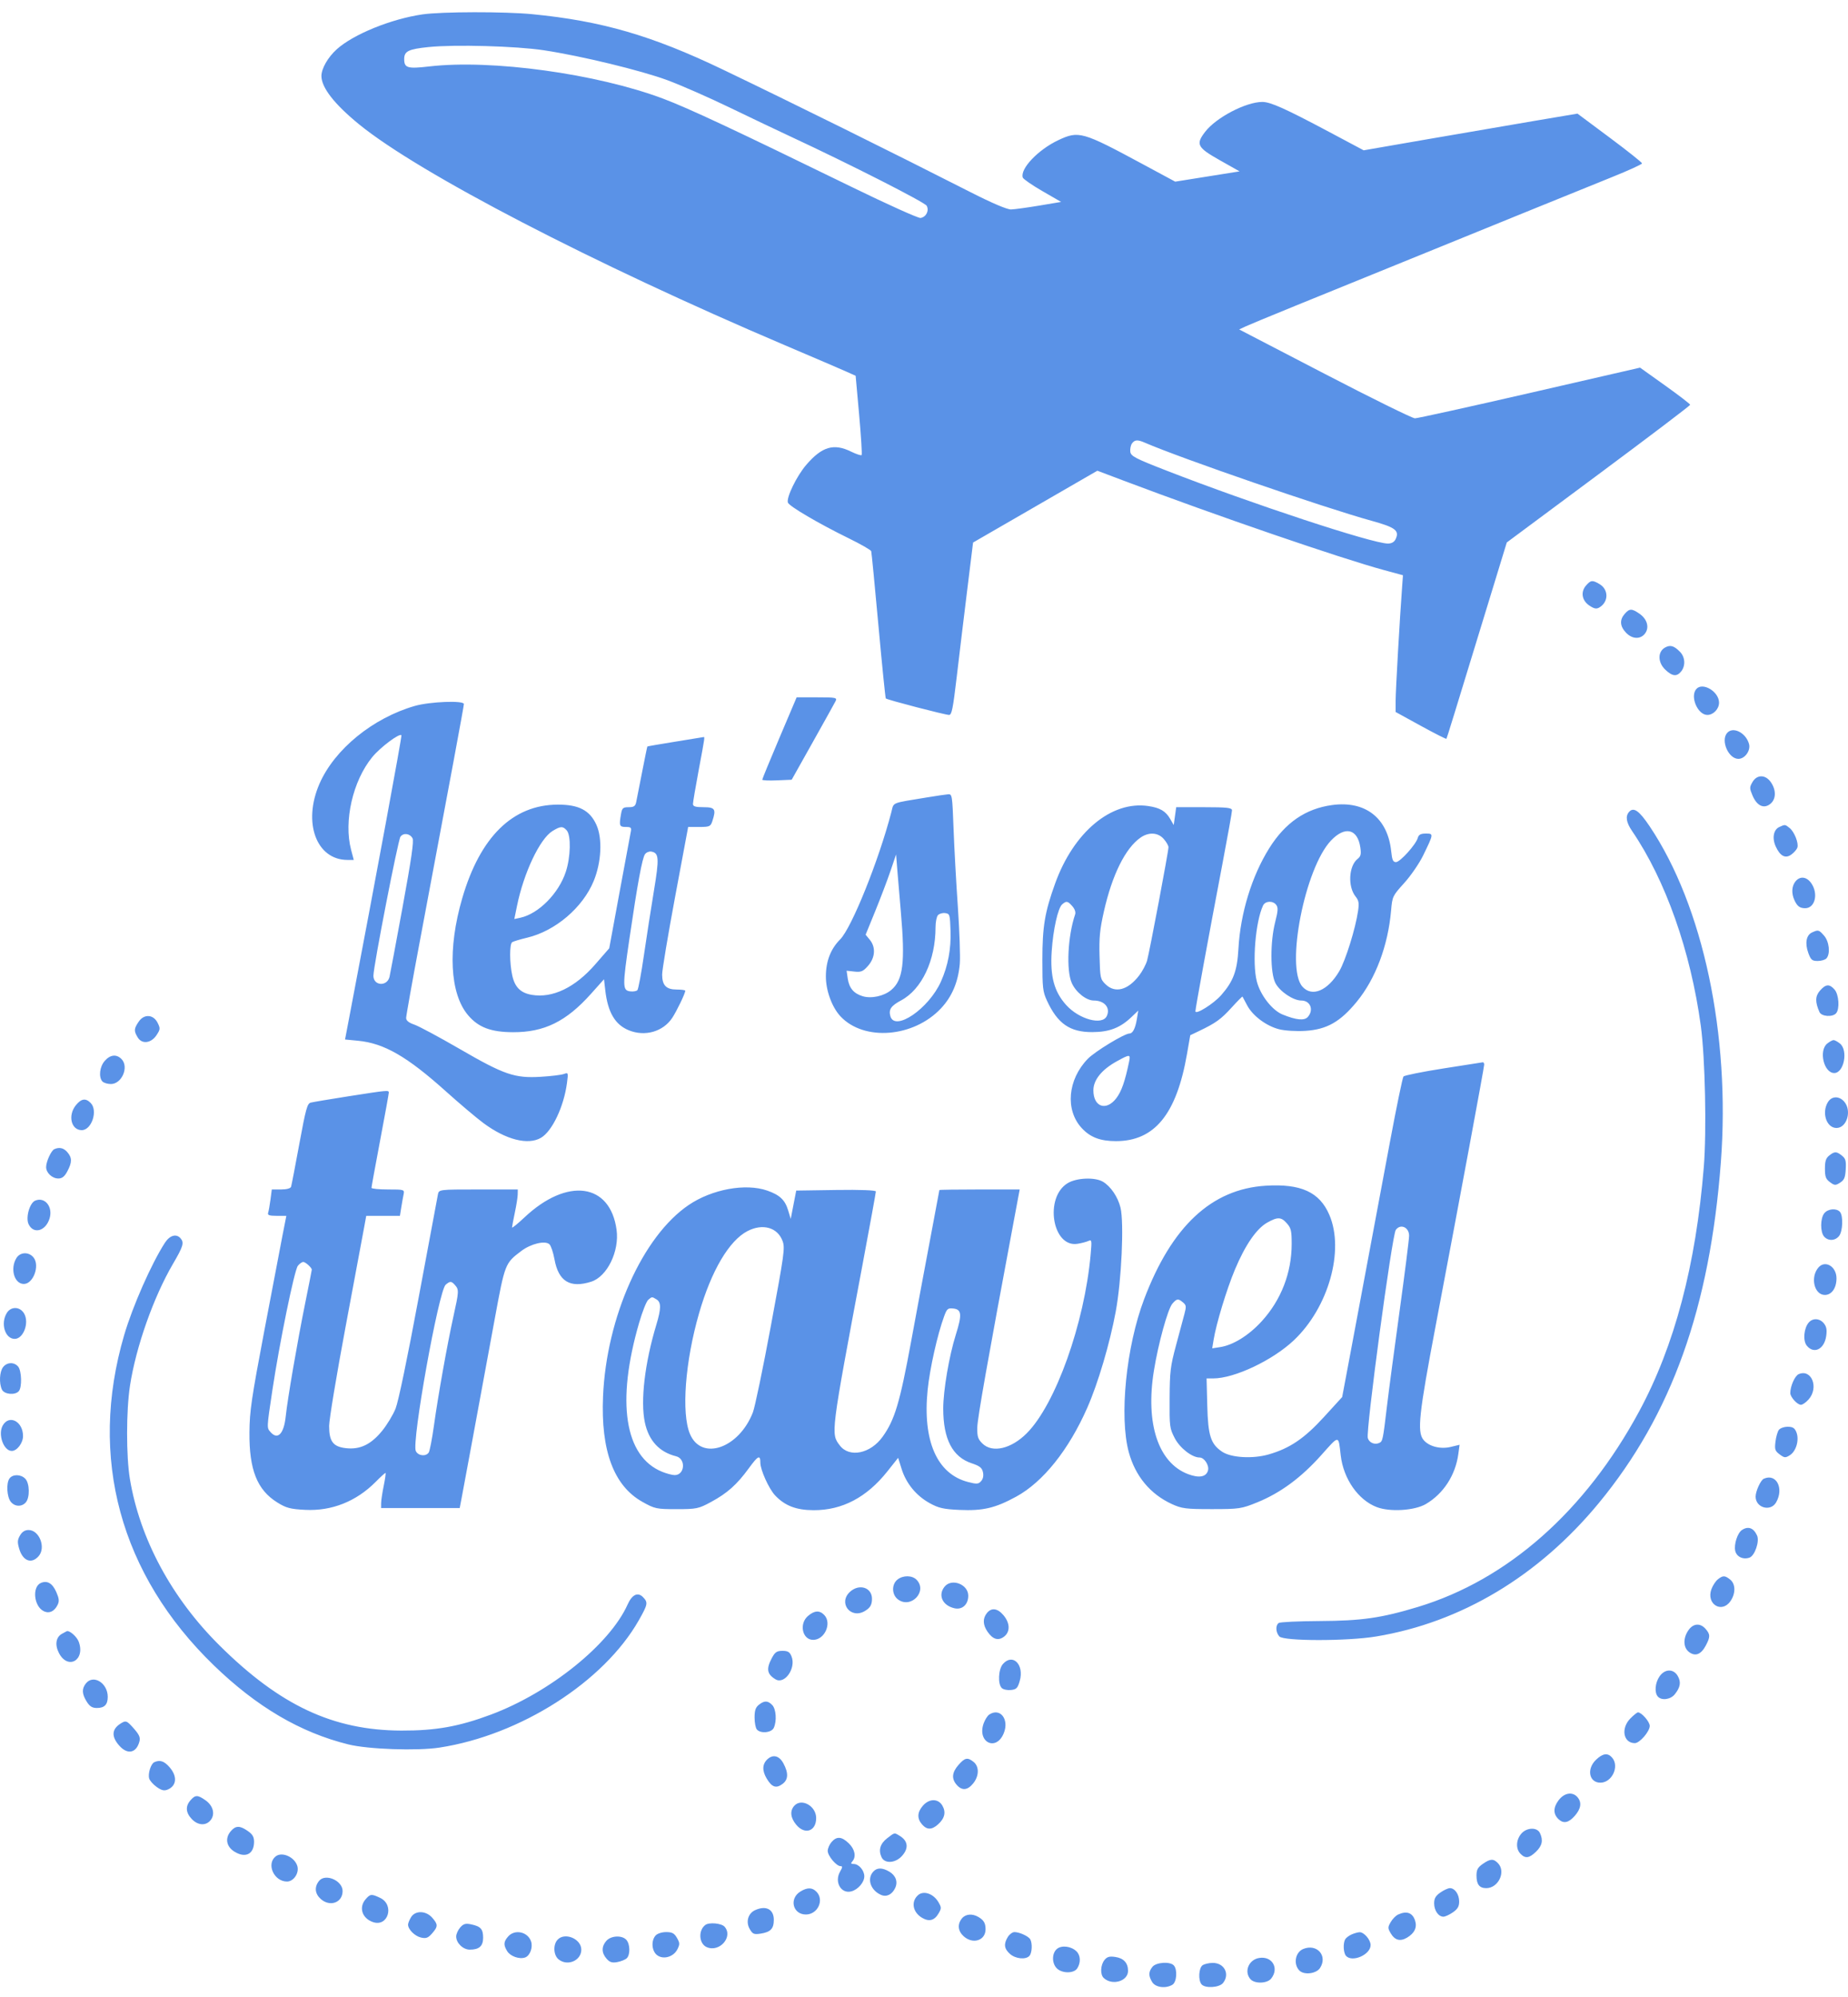 <svg width="100" height="108" viewBox="0 0 100 108" fill="none" xmlns="http://www.w3.org/2000/svg">
<path fill-rule="evenodd" clip-rule="evenodd" d="M22.862 0.778C21.161 1.025 19.117 1.857 18.221 2.667C17.743 3.098 17.393 3.709 17.393 4.111C17.393 4.734 18.093 5.632 19.424 6.719C22.672 9.368 32.098 14.257 42.447 18.66C44.051 19.342 45.574 19.995 45.832 20.112L46.301 20.323L46.491 22.435C46.595 23.596 46.655 24.576 46.624 24.611C46.593 24.646 46.335 24.561 46.05 24.422C45.116 23.963 44.476 24.153 43.627 25.142C43.11 25.744 42.543 26.908 42.635 27.18C42.701 27.377 44.294 28.312 45.923 29.11C46.575 29.429 47.124 29.744 47.144 29.81C47.164 29.876 47.339 31.683 47.534 33.826C47.729 35.968 47.908 37.744 47.933 37.773C47.995 37.844 51.146 38.664 51.357 38.664C51.501 38.664 51.568 38.329 51.77 36.614C51.902 35.487 52.156 33.389 52.333 31.953L52.655 29.341L56.018 27.399L59.38 25.457L60.81 25.997C65.794 27.879 72.555 30.2 74.912 30.837L75.918 31.11L75.874 31.708C75.745 33.437 75.521 37.354 75.521 37.89V38.505L76.881 39.252C77.629 39.662 78.254 39.979 78.27 39.955C78.298 39.913 78.648 38.777 80.627 32.307L81.536 29.337L86.497 25.653C89.225 23.627 91.458 21.935 91.459 21.892C91.459 21.85 90.849 21.38 90.103 20.849L88.748 19.882L82.781 21.253C79.5 22.006 76.703 22.623 76.566 22.623C76.428 22.623 74.232 21.542 71.686 20.22L67.055 17.817L67.408 17.651C67.733 17.498 71.061 16.138 77.188 13.655C78.534 13.109 80.972 12.118 82.605 11.452C84.238 10.787 86.312 9.946 87.215 9.584C88.117 9.222 88.855 8.885 88.855 8.836C88.855 8.787 88.069 8.161 87.108 7.446L85.361 6.145L83.019 6.54C81.731 6.757 79.129 7.204 77.235 7.532L73.792 8.129L71.922 7.134C69.547 5.871 68.751 5.513 68.308 5.513C67.422 5.513 65.809 6.355 65.215 7.127C64.693 7.804 64.781 7.974 66.012 8.668L67.076 9.268L65.335 9.546L63.593 9.824L61.822 8.87C58.569 7.118 58.374 7.062 57.273 7.578C56.176 8.093 55.188 9.132 55.346 9.604C55.374 9.685 55.851 10.015 56.408 10.336L57.419 10.92L56.235 11.119C55.584 11.228 54.898 11.322 54.711 11.327C54.498 11.332 53.679 10.984 52.523 10.396C48.274 8.235 42.946 5.599 39.094 3.752C35.277 1.923 32.56 1.134 28.8 0.767C27.317 0.622 23.893 0.628 22.862 0.778ZM23.191 2.545C22.1 2.657 21.872 2.769 21.872 3.196C21.872 3.677 22.052 3.73 23.231 3.593C26.604 3.202 32.287 3.985 35.884 5.336C37.257 5.852 39.714 7.002 46.075 10.105C48.014 11.051 49.696 11.808 49.815 11.788C50.118 11.736 50.29 11.393 50.145 11.128C50.041 10.938 45.992 8.88 42.811 7.4C42.095 7.067 40.595 6.353 39.478 5.813C38.36 5.272 36.848 4.609 36.117 4.338C34.686 3.808 31.445 3.023 29.425 2.718C27.927 2.491 24.614 2.399 23.191 2.545ZM61.254 23.983C61.186 24.078 61.145 24.278 61.163 24.429C61.194 24.67 61.424 24.791 63.125 25.452C67.749 27.25 74.266 29.396 75.102 29.396C75.303 29.396 75.448 29.314 75.521 29.158C75.739 28.693 75.51 28.52 74.202 28.16C71.67 27.463 63.901 24.787 61.935 23.934C61.554 23.769 61.402 23.78 61.254 23.983ZM85.828 31.661C85.519 32.013 85.597 32.48 86.011 32.754C86.272 32.927 86.391 32.947 86.556 32.846C87.051 32.544 87.051 31.881 86.555 31.589C86.169 31.361 86.083 31.37 85.828 31.661ZM87.918 33.198C87.633 33.522 87.656 33.866 87.985 34.214C88.317 34.565 88.756 34.59 89.008 34.272C89.264 33.949 89.141 33.486 88.722 33.195C88.3 32.901 88.177 32.902 87.918 33.198ZM90.094 35.023C89.696 35.248 89.703 35.823 90.108 36.212C90.491 36.58 90.737 36.607 90.975 36.308C91.216 36.003 91.189 35.54 90.913 35.256C90.583 34.918 90.382 34.861 90.094 35.023ZM91.793 37.262C91.439 37.665 91.864 38.664 92.389 38.664C92.715 38.664 93.022 38.342 93.022 38C93.022 37.404 92.135 36.872 91.793 37.262ZM42.178 39.903C41.667 41.108 41.248 42.126 41.248 42.166C41.248 42.206 41.606 42.223 42.044 42.203L42.84 42.169L43.974 40.149C44.598 39.038 45.156 38.035 45.214 37.921C45.311 37.729 45.236 37.713 44.213 37.713H43.108L42.178 39.903ZM22.445 38.178C20.177 38.831 18.106 40.519 17.291 42.379C16.371 44.479 17.114 46.506 18.805 46.506H19.143L18.997 45.952C18.591 44.411 19.09 42.23 20.144 40.945C20.576 40.418 21.616 39.638 21.723 39.761C21.759 39.802 20.365 47.336 18.923 54.896L18.671 56.217L19.367 56.284C20.785 56.419 22.027 57.135 24.139 59.031C24.873 59.69 25.782 60.458 26.159 60.737C27.375 61.64 28.575 61.945 29.276 61.532C29.882 61.174 30.512 59.846 30.68 58.573C30.754 58.003 30.752 57.996 30.507 58.084C30.37 58.134 29.811 58.201 29.263 58.234C27.854 58.319 27.286 58.125 24.893 56.739C23.776 56.092 22.663 55.495 22.419 55.412C22.118 55.309 21.977 55.194 21.977 55.053C21.977 54.939 22.307 53.089 22.711 50.943C24.39 42.022 25.102 38.191 25.102 38.075C25.102 37.872 23.259 37.944 22.445 38.178ZM93.46 39.638C93.1 40.048 93.531 41.04 94.069 41.04C94.42 41.04 94.743 40.589 94.644 40.235C94.475 39.625 93.779 39.274 93.46 39.638ZM36.509 40.116C35.706 40.245 35.042 40.36 35.031 40.371C35.02 40.382 34.892 41.005 34.746 41.755C34.599 42.505 34.455 43.24 34.424 43.387C34.381 43.598 34.296 43.654 34.02 43.654C33.711 43.654 33.662 43.698 33.605 44.025C33.494 44.658 33.518 44.723 33.864 44.723C34.146 44.723 34.18 44.757 34.132 44.991C34.102 45.138 33.828 46.614 33.522 48.272L32.967 51.285L32.209 52.156C31.116 53.411 29.898 53.994 28.773 53.802C28.171 53.699 27.86 53.39 27.719 52.754C27.571 52.081 27.567 51.059 27.713 50.956C27.775 50.913 28.138 50.803 28.521 50.712C30.051 50.349 31.532 49.089 32.127 47.645C32.545 46.628 32.607 45.343 32.272 44.605C31.917 43.823 31.318 43.511 30.181 43.515C27.747 43.523 25.98 45.256 25.011 48.585C24.217 51.312 24.339 53.737 25.329 54.904C25.887 55.562 26.565 55.819 27.758 55.823C29.451 55.83 30.644 55.243 31.984 53.742L32.684 52.959L32.754 53.564C32.892 54.751 33.286 55.419 34.028 55.72C34.903 56.076 35.885 55.794 36.379 55.044C36.627 54.667 37.082 53.719 37.082 53.58C37.082 53.545 36.874 53.516 36.62 53.516C36.052 53.516 35.832 53.29 35.83 52.706C35.829 52.465 36.146 50.571 36.533 48.496L37.238 44.723H37.839C38.389 44.723 38.45 44.697 38.543 44.419C38.762 43.76 38.697 43.654 38.071 43.654C37.637 43.654 37.498 43.612 37.498 43.48C37.498 43.384 37.639 42.554 37.811 41.634C38.163 39.75 38.15 39.847 38.045 39.866C38.002 39.874 37.311 39.987 36.509 40.116ZM94.831 42.295C94.668 42.578 94.668 42.628 94.828 43.01C95.061 43.568 95.427 43.753 95.778 43.49C96.109 43.243 96.13 42.742 95.827 42.304C95.537 41.882 95.071 41.878 94.831 42.295ZM50.155 43.126C48.175 43.453 48.378 43.368 48.232 43.926C47.55 46.543 46.084 50.181 45.462 50.805C44.95 51.318 44.691 51.986 44.69 52.803C44.688 53.567 45.019 54.472 45.48 54.965C46.752 56.325 49.441 56.11 50.922 54.53C51.518 53.894 51.851 53.105 51.937 52.124C51.969 51.746 51.923 50.367 51.833 49.06C51.742 47.753 51.637 45.842 51.599 44.812C51.532 43.011 51.521 42.942 51.311 42.956C51.191 42.964 50.671 43.041 50.155 43.126ZM72.083 43.538C70.65 43.734 69.55 44.488 68.683 45.871C67.737 47.38 67.12 49.393 67.014 51.318C66.948 52.506 66.739 53.069 66.084 53.816C65.67 54.288 64.687 54.902 64.687 54.688C64.687 54.533 65.369 50.815 66.151 46.706C66.434 45.215 66.667 43.918 66.667 43.825C66.667 43.684 66.399 43.654 65.157 43.654H63.648L63.58 44.137L63.513 44.62L63.325 44.293C63.079 43.866 62.772 43.685 62.131 43.591C60.138 43.299 58.098 44.997 57.094 47.785C56.535 49.335 56.406 50.113 56.406 51.912C56.406 53.43 56.427 53.622 56.651 54.11C57.227 55.362 57.894 55.824 59.114 55.818C60.037 55.813 60.621 55.586 61.24 54.992L61.594 54.653L61.517 55.124C61.436 55.617 61.294 55.892 61.122 55.892C60.85 55.892 59.251 56.863 58.862 57.264C57.775 58.384 57.63 60.026 58.533 61.006C58.993 61.506 59.539 61.714 60.386 61.714C62.476 61.714 63.663 60.261 64.23 57.007L64.408 55.987L64.886 55.758C65.784 55.329 66.075 55.12 66.644 54.492C66.958 54.146 67.224 53.879 67.235 53.898C67.246 53.916 67.359 54.129 67.486 54.369C67.784 54.935 68.521 55.487 69.216 55.664C69.522 55.743 70.153 55.781 70.638 55.75C71.795 55.677 72.526 55.263 73.419 54.173C74.436 52.934 75.11 51.142 75.275 49.244C75.341 48.481 75.355 48.452 75.987 47.753C76.342 47.361 76.801 46.693 77.008 46.268C77.584 45.086 77.584 45.08 77.154 45.08C76.879 45.08 76.769 45.139 76.72 45.314C76.621 45.672 75.763 46.624 75.54 46.624C75.38 46.624 75.33 46.511 75.281 46.038C75.094 44.237 73.886 43.293 72.083 43.538ZM88.151 43.911C87.946 44.145 87.999 44.478 88.317 44.944C90.128 47.596 91.486 51.444 92.035 55.477C92.27 57.199 92.354 61.165 92.197 63.111C91.771 68.41 90.613 72.784 88.699 76.329C85.787 81.721 81.585 85.434 76.73 86.904C74.745 87.505 73.688 87.656 71.406 87.668C70.26 87.674 69.264 87.721 69.193 87.773C69.013 87.905 69.03 88.275 69.226 88.499C69.455 88.76 72.901 88.762 74.466 88.503C79.076 87.738 83.257 85.235 86.514 81.289C90.452 76.519 92.527 70.725 93.121 62.843C93.639 55.963 92.161 48.999 89.269 44.691C88.696 43.837 88.398 43.63 88.151 43.911ZM96.281 44.726C95.968 44.87 95.884 45.326 96.088 45.776C96.328 46.305 96.617 46.452 96.941 46.21C97.084 46.104 97.227 45.939 97.259 45.843C97.341 45.6 97.098 44.985 96.839 44.778C96.593 44.581 96.595 44.582 96.281 44.726ZM29.895 44.944C29.215 45.36 28.343 47.197 27.977 48.989L27.831 49.703L28.159 49.632C29.145 49.417 30.234 48.317 30.617 47.149C30.881 46.347 30.907 45.183 30.668 44.91C30.457 44.67 30.334 44.675 29.895 44.944ZM72.025 45.456C70.611 46.943 69.557 52.308 70.473 53.354C70.99 53.943 71.844 53.588 72.472 52.523C72.811 51.947 73.353 50.21 73.489 49.259C73.55 48.836 73.526 48.699 73.355 48.487C72.924 47.951 72.982 46.836 73.46 46.453C73.635 46.314 73.664 46.2 73.613 45.844C73.468 44.822 72.787 44.655 72.025 45.456ZM21.669 45.251C21.537 45.434 20.206 52.268 20.206 52.769C20.205 53.316 20.942 53.37 21.077 52.833C21.106 52.718 21.423 51.029 21.781 49.078C22.262 46.456 22.403 45.481 22.324 45.336C22.178 45.071 21.832 45.026 21.669 45.251ZM61.718 45.298C60.897 45.869 60.179 47.317 59.733 49.299C59.514 50.277 59.472 50.702 59.499 51.715C59.529 52.893 59.543 52.955 59.823 53.229C60.337 53.733 61.028 53.554 61.64 52.76C61.814 52.533 62.008 52.17 62.071 51.952C62.2 51.499 63.229 46.053 63.229 45.818C63.229 45.733 63.114 45.532 62.973 45.372C62.663 45.017 62.164 44.988 61.718 45.298ZM34.904 46.195C34.752 46.403 34.498 47.779 34.059 50.773C33.68 53.353 33.683 53.56 34.099 53.614C34.264 53.636 34.441 53.605 34.492 53.547C34.543 53.488 34.702 52.642 34.843 51.666C34.985 50.69 35.228 49.126 35.383 48.19C35.68 46.397 35.662 46.127 35.239 46.054C35.125 46.035 34.974 46.098 34.904 46.195ZM48.187 47.101C48.021 47.59 47.65 48.567 47.363 49.271L46.841 50.55L47.066 50.823C47.398 51.226 47.362 51.789 46.975 52.23C46.707 52.537 46.597 52.583 46.236 52.544L45.812 52.498L45.87 52.903C45.945 53.431 46.19 53.726 46.675 53.875C47.144 54.02 47.825 53.874 48.22 53.546C48.873 53.003 48.989 52.059 48.746 49.298C48.683 48.579 48.599 47.59 48.56 47.101L48.489 46.21L48.187 47.101ZM97.153 47.674C96.952 47.927 96.932 48.316 97.101 48.682C97.252 49.011 97.391 49.115 97.677 49.118C98.213 49.122 98.409 48.34 98.015 47.769C97.763 47.404 97.399 47.364 97.153 47.674ZM57.474 48.912C57.247 49.111 56.989 50.269 56.91 51.441C56.819 52.807 57.042 53.633 57.699 54.358C58.396 55.128 59.649 55.467 59.891 54.95C60.1 54.505 59.77 54.11 59.188 54.11C58.778 54.11 58.217 53.662 57.994 53.157C57.689 52.464 57.78 50.623 58.177 49.456C58.219 49.333 58.162 49.163 58.028 49.01C57.777 48.723 57.704 48.71 57.474 48.912ZM68.346 48.974C67.936 49.847 67.753 52.069 68.009 53.072C68.197 53.813 68.836 54.635 69.403 54.866C70.144 55.168 70.584 55.21 70.771 54.996C71.106 54.614 70.906 54.11 70.418 54.11C69.976 54.11 69.243 53.614 69.013 53.16C68.734 52.608 68.729 50.937 69.004 49.863C69.157 49.264 69.169 49.087 69.063 48.942C68.885 48.698 68.467 48.716 68.346 48.974ZM50.754 49.495C50.682 49.576 50.624 49.87 50.624 50.148C50.624 51.931 49.883 53.504 48.761 54.103C48.215 54.395 48.079 54.593 48.179 54.953C48.418 55.811 50.26 54.554 50.917 53.084C51.298 52.232 51.468 51.335 51.436 50.349C51.406 49.453 51.395 49.415 51.144 49.382C51.001 49.363 50.825 49.413 50.754 49.495ZM98.052 50.429C97.74 50.572 97.661 51.014 97.853 51.539C97.991 51.914 98.058 51.971 98.361 51.971C98.553 51.971 98.766 51.907 98.835 51.829C99.054 51.579 98.984 50.918 98.704 50.6C98.425 50.281 98.392 50.273 98.052 50.429ZM98.484 53.573C98.222 53.872 98.214 54.193 98.457 54.734C98.566 54.977 99.162 55.02 99.356 54.799C99.559 54.567 99.508 53.785 99.272 53.516C98.997 53.202 98.797 53.216 98.484 53.573ZM7.509 55.248C7.245 55.631 7.237 55.755 7.455 56.11C7.685 56.486 8.184 56.421 8.474 55.976C8.674 55.67 8.678 55.619 8.533 55.322C8.305 54.858 7.803 54.821 7.509 55.248ZM98.879 56.434C98.403 56.814 98.691 58.031 99.256 58.031C99.784 58.031 100.02 56.8 99.562 56.434C99.434 56.332 99.281 56.249 99.221 56.249C99.16 56.249 99.006 56.332 98.879 56.434ZM5.669 57.372C5.393 57.686 5.328 58.243 5.538 58.483C5.607 58.561 5.815 58.625 6 58.625C6.594 58.625 6.989 57.702 6.577 57.277C6.306 56.998 5.966 57.034 5.669 57.372ZM60.434 57.396C59.616 57.847 59.166 58.404 59.166 58.967C59.166 59.866 59.857 60.106 60.403 59.397C60.687 59.028 60.876 58.487 61.1 57.407C61.183 57.009 61.136 57.008 60.434 57.396ZM78.097 57.785C76.964 57.963 75.996 58.158 75.946 58.218C75.896 58.279 75.57 59.852 75.222 61.714C74.011 68.193 73.519 70.818 73.075 73.179L72.628 75.554L71.65 76.625C70.582 77.795 69.792 78.33 68.648 78.658C67.787 78.905 66.624 78.838 66.135 78.512C65.515 78.099 65.369 77.646 65.328 76.002L65.291 74.547H65.65C66.797 74.547 68.862 73.571 70.013 72.485C71.886 70.717 72.761 67.629 71.935 65.703C71.406 64.469 70.397 64.007 68.49 64.125C65.563 64.305 63.407 66.315 61.912 70.26C60.937 72.831 60.558 76.626 61.084 78.545C61.437 79.833 62.244 80.803 63.408 81.339C63.946 81.587 64.177 81.616 65.573 81.615C67.056 81.615 67.181 81.596 68.041 81.246C69.29 80.737 70.408 79.913 71.488 78.705C72.486 77.589 72.42 77.589 72.549 78.705C72.696 79.979 73.497 81.126 74.506 81.508C75.224 81.78 76.554 81.695 77.159 81.339C78.112 80.778 78.759 79.78 78.915 78.628L78.982 78.135L78.511 78.249C77.939 78.388 77.31 78.224 77.022 77.862C76.679 77.428 76.783 76.461 77.688 71.695C79.045 64.541 80.313 57.722 80.313 57.574C80.313 57.499 80.278 57.443 80.235 57.45C80.192 57.457 79.23 57.608 78.097 57.785ZM18.851 59.289C17.849 59.446 16.932 59.6 16.814 59.631C16.625 59.681 16.549 59.959 16.198 61.86C15.978 63.054 15.777 64.098 15.751 64.18C15.722 64.271 15.51 64.328 15.206 64.328H14.708L14.636 64.878C14.596 65.181 14.539 65.501 14.509 65.591C14.467 65.716 14.576 65.754 14.975 65.754H15.495L15.29 66.794C15.177 67.366 14.731 69.705 14.298 71.992C13.604 75.657 13.509 76.306 13.498 77.458C13.48 79.486 13.912 80.575 15.005 81.255C15.486 81.554 15.711 81.614 16.519 81.655C17.949 81.727 19.275 81.201 20.326 80.144C20.592 79.875 20.832 79.656 20.859 79.656C20.886 79.656 20.844 79.963 20.767 80.339C20.689 80.715 20.625 81.143 20.624 81.29L20.622 81.557H22.749H24.876L24.995 80.933C25.112 80.324 25.739 76.931 26.767 71.353C27.325 68.327 27.327 68.321 28.209 67.654C28.731 67.26 29.503 67.077 29.733 67.294C29.815 67.372 29.937 67.736 30.004 68.102C30.221 69.299 30.844 69.68 31.991 69.316C32.852 69.043 33.522 67.676 33.365 66.513C33.021 63.977 30.695 63.661 28.383 65.836C28.011 66.186 27.707 66.431 27.708 66.381C27.709 66.33 27.777 65.968 27.86 65.576C27.943 65.184 28.013 64.743 28.015 64.596L28.019 64.328H25.885C23.758 64.328 23.751 64.329 23.697 64.596C23.667 64.743 23.195 67.269 22.648 70.21C22.041 73.475 21.557 75.798 21.406 76.177C21.269 76.518 20.939 77.063 20.672 77.389C20.072 78.121 19.484 78.403 18.73 78.32C18.026 78.243 17.81 77.96 17.81 77.117C17.81 76.781 18.21 74.368 18.7 71.754C19.189 69.14 19.641 66.721 19.704 66.378L19.818 65.754H20.729H21.641L21.712 65.309C21.751 65.064 21.808 64.743 21.839 64.596C21.894 64.334 21.875 64.328 20.998 64.328C20.505 64.328 20.102 64.288 20.102 64.238C20.102 64.189 20.312 63.035 20.57 61.675C20.828 60.314 21.039 59.152 21.039 59.092C21.039 58.95 21.004 58.953 18.851 59.289ZM98.914 59.602C98.562 60.176 98.835 61.002 99.377 61.002C99.943 61.002 100.218 60.06 99.793 59.576C99.517 59.26 99.116 59.273 98.914 59.602ZM4.106 59.771C3.66 60.32 3.848 61.12 4.423 61.12C4.959 61.12 5.309 60.066 4.91 59.654C4.639 59.374 4.4 59.409 4.106 59.771ZM2.937 62.15C2.768 62.228 2.496 62.823 2.496 63.116C2.496 63.429 2.823 63.734 3.157 63.734C3.361 63.734 3.493 63.63 3.643 63.348C3.905 62.859 3.904 62.608 3.642 62.309C3.44 62.078 3.208 62.026 2.937 62.15ZM98.983 62.493C98.803 62.637 98.752 62.796 98.752 63.204C98.752 63.639 98.798 63.764 99.024 63.932C99.268 64.115 99.325 64.118 99.571 63.961C99.796 63.818 99.851 63.687 99.877 63.236C99.903 62.777 99.87 62.656 99.671 62.498C99.376 62.262 99.274 62.261 98.983 62.493ZM57.777 63.985C56.5 64.754 56.943 67.488 58.309 67.266C58.523 67.232 58.786 67.163 58.894 67.114C59.078 67.029 59.086 67.072 59.017 67.844C58.684 71.575 57.118 75.953 55.559 77.514C54.717 78.358 53.697 78.593 53.162 78.068C52.919 77.83 52.877 77.698 52.883 77.207C52.89 76.712 53.432 73.647 54.883 65.903L55.178 64.328H53.005C51.81 64.328 50.832 64.342 50.832 64.359C50.832 64.376 50.619 65.512 50.359 66.884C50.099 68.256 49.625 70.795 49.307 72.527C48.691 75.872 48.418 76.787 47.758 77.704C47.102 78.619 45.961 78.85 45.446 78.174C44.953 77.527 44.942 77.613 46.674 68.391C47.07 66.279 47.395 64.5 47.395 64.437C47.395 64.368 46.562 64.336 45.24 64.356L43.086 64.388L42.937 65.153L42.788 65.919L42.648 65.455C42.478 64.892 42.193 64.624 41.516 64.388C40.343 63.981 38.526 64.314 37.265 65.169C34.774 66.857 32.816 71.231 32.632 75.519C32.506 78.456 33.213 80.354 34.758 81.22C35.428 81.597 35.521 81.617 36.611 81.617C37.689 81.617 37.802 81.593 38.472 81.231C39.355 80.754 39.874 80.292 40.519 79.407C41.024 78.715 41.144 78.659 41.145 79.111C41.147 79.496 41.606 80.512 41.938 80.867C42.469 81.433 43.084 81.67 44.024 81.673C45.578 81.678 46.901 80.981 48.024 79.567L48.601 78.84L48.786 79.434C49.03 80.218 49.569 80.88 50.291 81.283C50.782 81.557 51.047 81.618 51.914 81.658C53.188 81.716 53.851 81.561 54.988 80.941C56.443 80.148 57.831 78.414 58.836 76.132C59.417 74.814 60.057 72.651 60.376 70.927C60.689 69.239 60.831 66.143 60.634 65.314C60.496 64.737 60.104 64.158 59.68 63.908C59.248 63.654 58.261 63.694 57.777 63.985ZM1.903 64.932C1.602 65.059 1.381 65.85 1.547 66.204C1.81 66.765 2.472 66.584 2.683 65.894C2.875 65.264 2.426 64.71 1.903 64.932ZM98.716 65.615C98.497 65.89 98.492 66.63 98.707 66.875C98.927 67.125 99.305 67.111 99.517 66.844C99.718 66.59 99.749 65.751 99.564 65.54C99.377 65.327 98.912 65.368 98.716 65.615ZM68.568 66.123C67.989 66.45 67.377 67.341 66.823 68.665C66.376 69.734 65.814 71.581 65.672 72.456L65.596 72.919L66.02 72.854C66.73 72.746 67.576 72.221 68.275 71.455C69.325 70.306 69.896 68.831 69.896 67.272C69.896 66.564 69.862 66.418 69.64 66.165C69.328 65.808 69.139 65.801 68.568 66.123ZM40.45 66.578C39.453 67.094 38.494 68.72 37.829 71.02C37.074 73.629 36.862 76.431 37.336 77.552C37.959 79.028 39.985 78.332 40.741 76.382C40.85 76.102 41.289 73.991 41.716 71.693C42.441 67.799 42.484 67.488 42.348 67.118C42.078 66.381 41.273 66.152 40.45 66.578ZM75.53 66.514C75.326 66.794 73.903 77.369 74.015 77.771C74.084 78.017 74.378 78.148 74.622 78.041C74.822 77.954 74.831 77.911 75.054 76.032C75.147 75.248 75.454 72.933 75.737 70.888C76.019 68.842 76.25 67.017 76.25 66.831C76.25 66.37 75.784 66.165 75.53 66.514ZM8.924 67.21C8.193 68.34 7.176 70.645 6.718 72.207C4.777 78.826 6.497 85.154 11.571 90.064C13.893 92.311 16.254 93.698 18.851 94.34C19.921 94.605 22.572 94.697 23.779 94.512C28.162 93.84 32.684 90.951 34.573 87.617C35.057 86.763 35.075 86.664 34.797 86.377C34.516 86.086 34.203 86.234 33.962 86.772C32.999 88.926 29.757 91.536 26.562 92.729C24.831 93.375 23.578 93.598 21.716 93.592C18.025 93.579 15.146 92.23 11.872 88.981C9.285 86.413 7.568 83.223 7.029 79.983C6.825 78.756 6.827 76.297 7.033 74.948C7.353 72.852 8.308 70.146 9.363 68.346C9.916 67.403 9.975 67.203 9.768 66.966C9.539 66.705 9.185 66.807 8.924 67.21ZM0.888 68.038C0.535 68.612 0.773 69.438 1.29 69.438C1.8 69.438 2.165 68.447 1.817 68.009C1.564 67.69 1.092 67.705 0.888 68.038ZM16.117 68.457C15.928 68.7 15.122 72.634 14.74 75.178C14.429 77.254 14.431 77.211 14.64 77.449C15.027 77.891 15.362 77.546 15.461 76.602C15.561 75.645 16.09 72.573 16.516 70.47C16.712 69.502 16.872 68.69 16.872 68.666C16.872 68.558 16.531 68.249 16.412 68.249C16.339 68.249 16.206 68.343 16.117 68.457ZM98.403 68.545C97.946 69.067 98.17 70.032 98.748 70.032C99.117 70.032 99.377 69.66 99.377 69.132C99.377 68.496 98.768 68.129 98.403 68.545ZM24.118 69.477C23.739 69.794 22.267 77.977 22.501 78.474C22.622 78.734 23.043 78.784 23.198 78.557C23.254 78.475 23.381 77.82 23.481 77.101C23.705 75.487 24.197 72.729 24.535 71.198C24.835 69.842 24.84 69.75 24.626 69.505C24.426 69.278 24.361 69.274 24.118 69.477ZM35.075 70.299C34.98 70.381 34.761 70.933 34.588 71.527C33.338 75.816 33.795 78.777 35.835 79.598C36.077 79.695 36.38 79.775 36.509 79.775C37.06 79.775 37.127 78.892 36.585 78.757C35.675 78.531 35.101 77.907 34.894 76.922C34.649 75.76 34.891 73.711 35.515 71.647C35.78 70.77 35.783 70.43 35.526 70.273C35.275 70.12 35.282 70.12 35.075 70.299ZM63.442 70.502C63.195 70.783 62.677 72.66 62.44 74.131C61.977 76.997 62.677 79.112 64.29 79.723C64.883 79.947 65.27 79.877 65.367 79.528C65.444 79.25 65.169 78.824 64.912 78.824C64.502 78.824 63.842 78.309 63.566 77.773C63.292 77.241 63.281 77.16 63.291 75.616C63.3 74.165 63.333 73.893 63.636 72.764C63.821 72.078 64.026 71.311 64.093 71.06C64.201 70.654 64.193 70.585 64.014 70.436C63.752 70.217 63.684 70.225 63.442 70.502ZM0.367 71.009C0.018 71.576 0.273 72.408 0.796 72.408C1.267 72.408 1.593 71.538 1.307 71.041C1.085 70.654 0.595 70.637 0.367 71.009ZM51.091 71.183C50.726 72.174 50.314 74.014 50.197 75.169C49.919 77.922 50.7 79.709 52.374 80.146C52.85 80.271 52.948 80.265 53.09 80.102C53.199 79.978 53.233 79.811 53.19 79.615C53.138 79.378 53.011 79.279 52.576 79.135C51.541 78.791 51.041 77.829 51.041 76.18C51.041 75.194 51.36 73.325 51.726 72.167C52.064 71.098 52.037 70.816 51.592 70.767C51.291 70.734 51.24 70.776 51.091 71.183ZM97.878 71.521C97.612 71.824 97.551 72.499 97.766 72.769C98.148 73.252 98.718 72.975 98.82 72.256C98.868 71.919 98.838 71.751 98.698 71.574C98.475 71.293 98.099 71.269 97.878 71.521ZM0.169 73.932C-0.025 74.177 -0.059 74.802 0.104 75.149C0.228 75.412 0.814 75.468 1.017 75.236C1.199 75.028 1.173 74.124 0.978 73.902C0.759 73.651 0.38 73.666 0.169 73.932ZM97.332 74.315C97.127 74.402 96.877 74.964 96.877 75.337C96.877 75.555 97.256 75.973 97.454 75.973C97.543 75.973 97.73 75.841 97.871 75.681C98.433 75.04 98.03 74.019 97.332 74.315ZM0.15 77.089C-0.125 77.567 0.193 78.468 0.637 78.468C0.922 78.468 1.246 78.039 1.246 77.663C1.246 76.874 0.499 76.482 0.15 77.089ZM96.255 77.334C96.186 77.43 96.104 77.719 96.074 77.976C96.025 78.388 96.052 78.469 96.303 78.657C96.559 78.847 96.616 78.852 96.859 78.696C97.199 78.478 97.371 77.865 97.207 77.455C97.115 77.226 97.011 77.161 96.735 77.161C96.54 77.161 96.324 77.239 96.255 77.334ZM0.513 79.959C0.329 80.211 0.37 80.95 0.583 81.218C0.797 81.487 1.175 81.503 1.395 81.252C1.623 80.991 1.607 80.218 1.368 79.971C1.129 79.724 0.688 79.717 0.513 79.959ZM95.442 79.973C95.273 80.051 95.001 80.645 95.001 80.939C95.001 81.544 95.811 81.772 96.11 81.251C96.548 80.488 96.117 79.664 95.442 79.973ZM94.26 82.746C94.019 82.907 93.821 83.521 93.897 83.87C93.969 84.193 94.326 84.362 94.672 84.237C94.957 84.133 95.223 83.356 95.079 83.042C94.888 82.626 94.598 82.521 94.26 82.746ZM1.083 83.038C0.943 83.282 0.935 83.4 1.037 83.752C1.23 84.419 1.702 84.602 2.09 84.159C2.496 83.696 2.129 82.745 1.545 82.745C1.348 82.745 1.196 82.841 1.083 83.038ZM48.564 85.425C48.238 85.686 48.252 86.245 48.592 86.499C49.293 87.022 50.205 86.062 49.6 85.437C49.36 85.189 48.866 85.184 48.564 85.425ZM92.956 85.414C92.836 85.509 92.68 85.75 92.608 85.948C92.317 86.748 93.166 87.277 93.64 86.591C93.927 86.175 93.92 85.662 93.624 85.425C93.337 85.196 93.231 85.194 92.956 85.414ZM2.213 85.607C1.732 85.812 1.828 86.854 2.353 87.127C2.656 87.284 2.95 87.151 3.125 86.777C3.213 86.591 3.195 86.439 3.049 86.106C2.839 85.626 2.56 85.46 2.213 85.607ZM51.109 85.814C50.744 86.274 51.002 86.83 51.649 86.977C52.068 87.073 52.395 86.775 52.395 86.298C52.395 85.676 51.489 85.335 51.109 85.814ZM46.002 86.081C45.335 86.68 46.031 87.587 46.803 87.124C47.091 86.951 47.183 86.792 47.185 86.467C47.188 85.855 46.503 85.632 46.002 86.081ZM53.401 87.24C53.17 87.531 53.183 87.876 53.439 88.247C53.724 88.66 54.016 88.748 54.327 88.515C54.671 88.258 54.661 87.782 54.303 87.356C53.98 86.972 53.648 86.929 53.401 87.24ZM43.723 87.393C43.227 87.815 43.416 88.686 44.002 88.686C44.627 88.686 45.028 87.781 44.6 87.338C44.348 87.078 44.072 87.095 43.723 87.393ZM91.363 88.168C91.064 88.6 91.082 89.107 91.402 89.347C91.736 89.596 92.046 89.478 92.3 89.002C92.553 88.529 92.552 88.387 92.293 88.092C92.002 87.76 91.622 87.791 91.363 88.168ZM3.353 88.357C3.025 88.538 2.959 88.953 3.189 89.397C3.671 90.328 4.625 89.791 4.263 88.793C4.161 88.513 3.757 88.157 3.609 88.219C3.599 88.223 3.484 88.285 3.353 88.357ZM41.768 89.666C41.453 90.256 41.502 90.541 41.965 90.819C42.458 91.116 43.087 90.22 42.832 89.582C42.736 89.342 42.636 89.28 42.343 89.28C42.039 89.28 41.938 89.348 41.768 89.666ZM54.27 89.993C54.022 90.276 53.985 91.08 54.211 91.294C54.293 91.372 54.516 91.418 54.706 91.397C55.003 91.365 55.069 91.296 55.181 90.906C55.434 90.024 54.8 89.389 54.27 89.993ZM89.8 90.663C89.561 91.01 89.517 91.532 89.71 91.752C89.909 91.979 90.39 91.918 90.621 91.636C90.929 91.258 90.978 90.97 90.789 90.641C90.557 90.237 90.087 90.248 89.8 90.663ZM4.648 91.042C4.419 91.331 4.431 91.607 4.691 92.024C4.853 92.284 4.99 92.37 5.243 92.37C5.653 92.37 5.83 92.188 5.83 91.768C5.83 91.016 5.049 90.537 4.648 91.042ZM41.063 92.198C40.886 92.34 40.832 92.501 40.832 92.887C40.832 93.165 40.888 93.456 40.957 93.534C41.16 93.766 41.746 93.71 41.87 93.447C42.042 93.079 41.999 92.428 41.787 92.21C41.549 91.964 41.36 91.961 41.063 92.198ZM53.528 92.727C53.436 92.789 53.301 93 53.23 93.196C52.859 94.219 53.897 94.742 54.313 93.742C54.627 92.988 54.12 92.332 53.528 92.727ZM88.219 92.941C87.695 93.475 87.843 94.271 88.466 94.271C88.727 94.271 89.272 93.639 89.272 93.338C89.272 93.114 88.829 92.607 88.635 92.607C88.586 92.607 88.399 92.757 88.219 92.941ZM6.507 93.224C6.046 93.523 6.025 93.918 6.447 94.399C6.896 94.911 7.38 94.814 7.546 94.178C7.601 93.968 7.536 93.817 7.254 93.495C6.858 93.043 6.813 93.027 6.507 93.224ZM86.363 95.172C85.844 95.67 85.986 96.409 86.601 96.409C87.232 96.409 87.645 95.521 87.233 95.051C86.998 94.783 86.73 94.82 86.363 95.172ZM41.539 95.132C41.248 95.394 41.229 95.748 41.485 96.181C41.767 96.658 41.998 96.737 42.347 96.476C42.657 96.244 42.673 95.888 42.395 95.37C42.175 94.956 41.839 94.863 41.539 95.132ZM51.866 95.45C51.51 95.856 51.48 96.197 51.77 96.528C52.054 96.852 52.356 96.826 52.66 96.451C52.985 96.052 52.995 95.536 52.684 95.287C52.357 95.026 52.213 95.054 51.866 95.45ZM8.349 95.302C8.164 95.387 7.998 95.915 8.072 96.181C8.105 96.3 8.289 96.508 8.481 96.643C8.749 96.832 8.887 96.863 9.086 96.777C9.565 96.569 9.601 96.058 9.171 95.568C8.881 95.238 8.653 95.164 8.349 95.302ZM84.33 97.373C84.037 97.77 84.046 98.123 84.354 98.4C84.618 98.636 84.89 98.574 85.217 98.201C85.556 97.814 85.604 97.471 85.358 97.19C85.085 96.878 84.636 96.958 84.33 97.373ZM10.309 97.36C10.025 97.684 10.048 98.028 10.377 98.376C10.709 98.727 11.147 98.752 11.399 98.434C11.655 98.111 11.533 97.648 11.114 97.357C10.692 97.063 10.569 97.064 10.309 97.36ZM49.942 97.652C49.632 98.005 49.616 98.349 49.895 98.667C50.16 98.969 50.421 98.968 50.76 98.664C51.122 98.339 51.199 98.006 50.995 97.651C50.77 97.26 50.286 97.26 49.942 97.652ZM42.975 97.665C42.733 97.941 42.775 98.314 43.091 98.69C43.556 99.244 44.165 99.036 44.165 98.323C44.165 97.665 43.363 97.222 42.975 97.665ZM12.497 99.023C12.156 99.412 12.245 99.881 12.713 100.156C13.296 100.501 13.747 100.262 13.747 99.607C13.747 99.34 13.667 99.202 13.408 99.022C12.98 98.724 12.759 98.724 12.497 99.023ZM82.311 99.179C82.034 99.515 82.018 99.988 82.275 100.252C82.54 100.526 82.746 100.499 83.118 100.142C83.451 99.821 83.514 99.525 83.331 99.134C83.175 98.802 82.6 98.828 82.311 99.179ZM48.009 99.413C47.627 99.707 47.523 100.057 47.704 100.443C47.869 100.794 48.432 100.769 48.786 100.395C49.186 99.972 49.147 99.56 48.678 99.279C48.386 99.104 48.422 99.097 48.009 99.413ZM44.999 99.617C44.884 99.748 44.79 99.965 44.79 100.098C44.79 100.367 45.259 100.924 45.485 100.924C45.6 100.924 45.594 100.984 45.458 101.221C45.134 101.786 45.519 102.444 46.08 102.284C46.44 102.181 46.77 101.793 46.77 101.473C46.77 101.151 46.471 100.806 46.194 100.806C46.042 100.806 46.027 100.774 46.124 100.663C46.342 100.414 46.261 100.007 45.928 99.687C45.544 99.318 45.279 99.298 44.999 99.617ZM14.916 100.397C14.399 100.809 14.827 101.756 15.53 101.756C15.887 101.756 16.196 101.301 16.092 100.927C15.954 100.434 15.261 100.121 14.916 100.397ZM80.235 100.804C79.963 100.994 79.897 101.117 79.897 101.434C79.897 101.91 80.054 102.113 80.424 102.113C81.083 102.113 81.503 101.222 81.06 100.765C80.813 100.509 80.648 100.517 80.235 100.804ZM47.246 101.23C46.902 101.622 47.115 102.235 47.678 102.479C47.973 102.607 48.274 102.459 48.44 102.105C48.597 101.77 48.474 101.428 48.122 101.22C47.736 100.993 47.451 100.996 47.246 101.23ZM17.262 101.725C17.003 102.051 17.038 102.413 17.355 102.698C17.854 103.146 18.539 102.898 18.539 102.27C18.539 101.7 17.6 101.299 17.262 101.725ZM43.307 102.299C42.691 102.68 42.899 103.538 43.608 103.538C44.249 103.538 44.615 102.755 44.183 102.309C43.95 102.069 43.683 102.066 43.307 102.299ZM77.943 102.349C77.685 102.529 77.605 102.667 77.605 102.934C77.605 103.322 77.838 103.657 78.107 103.657C78.203 103.657 78.434 103.55 78.62 103.421C78.879 103.241 78.959 103.103 78.959 102.836C78.959 102.448 78.726 102.112 78.457 102.113C78.36 102.113 78.129 102.219 77.943 102.349ZM49.669 102.499C49.286 102.85 49.392 103.42 49.895 103.717C50.279 103.943 50.569 103.864 50.795 103.47C50.947 103.206 50.946 103.157 50.787 102.88C50.516 102.408 49.97 102.222 49.669 102.499ZM19.789 102.707C19.401 103.149 19.588 103.743 20.18 103.948C21.002 104.234 21.365 103.018 20.57 102.639C20.105 102.418 20.037 102.423 19.789 102.707ZM40.857 103.305C40.48 103.478 40.348 103.939 40.567 104.32C40.726 104.597 40.799 104.628 41.159 104.573C41.699 104.49 41.873 104.307 41.873 103.825C41.873 103.253 41.447 103.034 40.857 103.305ZM22.243 103.684C22.154 103.829 22.081 104.01 22.081 104.086C22.081 104.345 22.444 104.707 22.781 104.785C23.055 104.848 23.166 104.807 23.38 104.563C23.707 104.189 23.708 104.077 23.388 103.711C23.048 103.324 22.472 103.31 22.243 103.684ZM75.657 103.54C75.532 103.597 75.351 103.781 75.255 103.948C75.095 104.226 75.094 104.275 75.246 104.539C75.471 104.931 75.762 105.013 76.138 104.791C76.547 104.549 76.695 104.232 76.571 103.859C76.431 103.439 76.116 103.329 75.657 103.54ZM52.047 103.756C51.796 104.071 51.835 104.436 52.149 104.718C52.649 105.167 53.335 104.943 53.331 104.332C53.329 104.006 53.237 103.848 52.949 103.675C52.615 103.475 52.243 103.508 52.047 103.756ZM24.903 104.24C24.783 104.377 24.685 104.596 24.685 104.727C24.685 105.08 25.056 105.439 25.421 105.439C25.929 105.439 26.143 105.248 26.143 104.796C26.143 104.327 26.015 104.182 25.502 104.073C25.195 104.007 25.079 104.039 24.903 104.24ZM38.165 104.105C37.771 104.404 37.822 105.127 38.25 105.307C38.942 105.599 39.684 104.742 39.21 104.2C39.042 104.009 38.371 103.948 38.165 104.105ZM27.498 104.727C27.248 105.011 27.237 105.183 27.446 105.522C27.617 105.801 28.11 105.973 28.417 105.862C28.678 105.767 28.844 105.325 28.74 105.002C28.568 104.474 27.858 104.316 27.498 104.727ZM35.474 104.676C35.221 104.964 35.267 105.52 35.561 105.74C35.9 105.993 36.455 105.829 36.658 105.416C36.792 105.144 36.789 105.076 36.63 104.8C36.488 104.552 36.369 104.489 36.045 104.489C35.814 104.489 35.567 104.57 35.474 104.676ZM54.536 104.753C54.304 105.132 54.335 105.387 54.649 105.668C54.951 105.94 55.512 105.995 55.708 105.772C55.847 105.613 55.872 105.1 55.751 104.883C55.657 104.714 55.167 104.489 54.894 104.489C54.787 104.489 54.626 104.608 54.536 104.753ZM73.128 104.621C72.987 104.686 72.835 104.803 72.791 104.881C72.669 105.1 72.694 105.613 72.834 105.772C73.164 106.149 74.167 105.714 74.167 105.193C74.167 104.904 73.808 104.487 73.568 104.496C73.468 104.501 73.27 104.557 73.128 104.621ZM30.162 104.913C29.919 105.19 29.954 105.748 30.229 105.967C30.711 106.353 31.456 106.032 31.456 105.439C31.456 104.846 30.545 104.476 30.162 104.913ZM32.81 104.964C32.542 105.271 32.546 105.613 32.822 105.928C32.993 106.123 33.123 106.164 33.404 106.112C33.604 106.075 33.833 105.982 33.914 105.906C34.11 105.72 34.1 105.145 33.897 104.913C33.664 104.648 33.063 104.676 32.81 104.964ZM57.202 105.393C56.919 105.619 56.908 106.162 57.18 106.443C57.462 106.733 58.109 106.738 58.293 106.451C58.49 106.143 58.474 105.75 58.255 105.534C57.974 105.256 57.46 105.187 57.202 105.393ZM70.521 105.403C70.091 105.579 69.975 106.219 70.31 106.566C70.562 106.825 71.231 106.744 71.432 106.429C71.856 105.768 71.263 105.101 70.521 105.403ZM59.764 106.002C59.548 106.274 59.527 106.783 59.723 106.969C60.178 107.4 61.041 107.15 61.041 106.588C61.041 106.161 60.809 105.904 60.36 105.836C60.037 105.786 59.907 105.823 59.764 106.002ZM68.125 105.891C67.567 105.989 67.308 106.63 67.664 107.035C67.892 107.295 68.57 107.277 68.786 107.004C69.235 106.439 68.835 105.766 68.125 105.891ZM62.36 106.37C62.144 106.641 62.142 106.857 62.349 107.195C62.528 107.486 63.082 107.557 63.444 107.336C63.675 107.195 63.724 106.527 63.521 106.295C63.322 106.069 62.559 106.118 62.36 106.37ZM65.078 106.281C64.866 106.422 64.828 107.098 65.021 107.317C65.219 107.543 65.982 107.494 66.182 107.242C66.565 106.759 66.249 106.15 65.617 106.156C65.421 106.158 65.178 106.214 65.078 106.281Z" fill="#5A92E7"/>
</svg>
